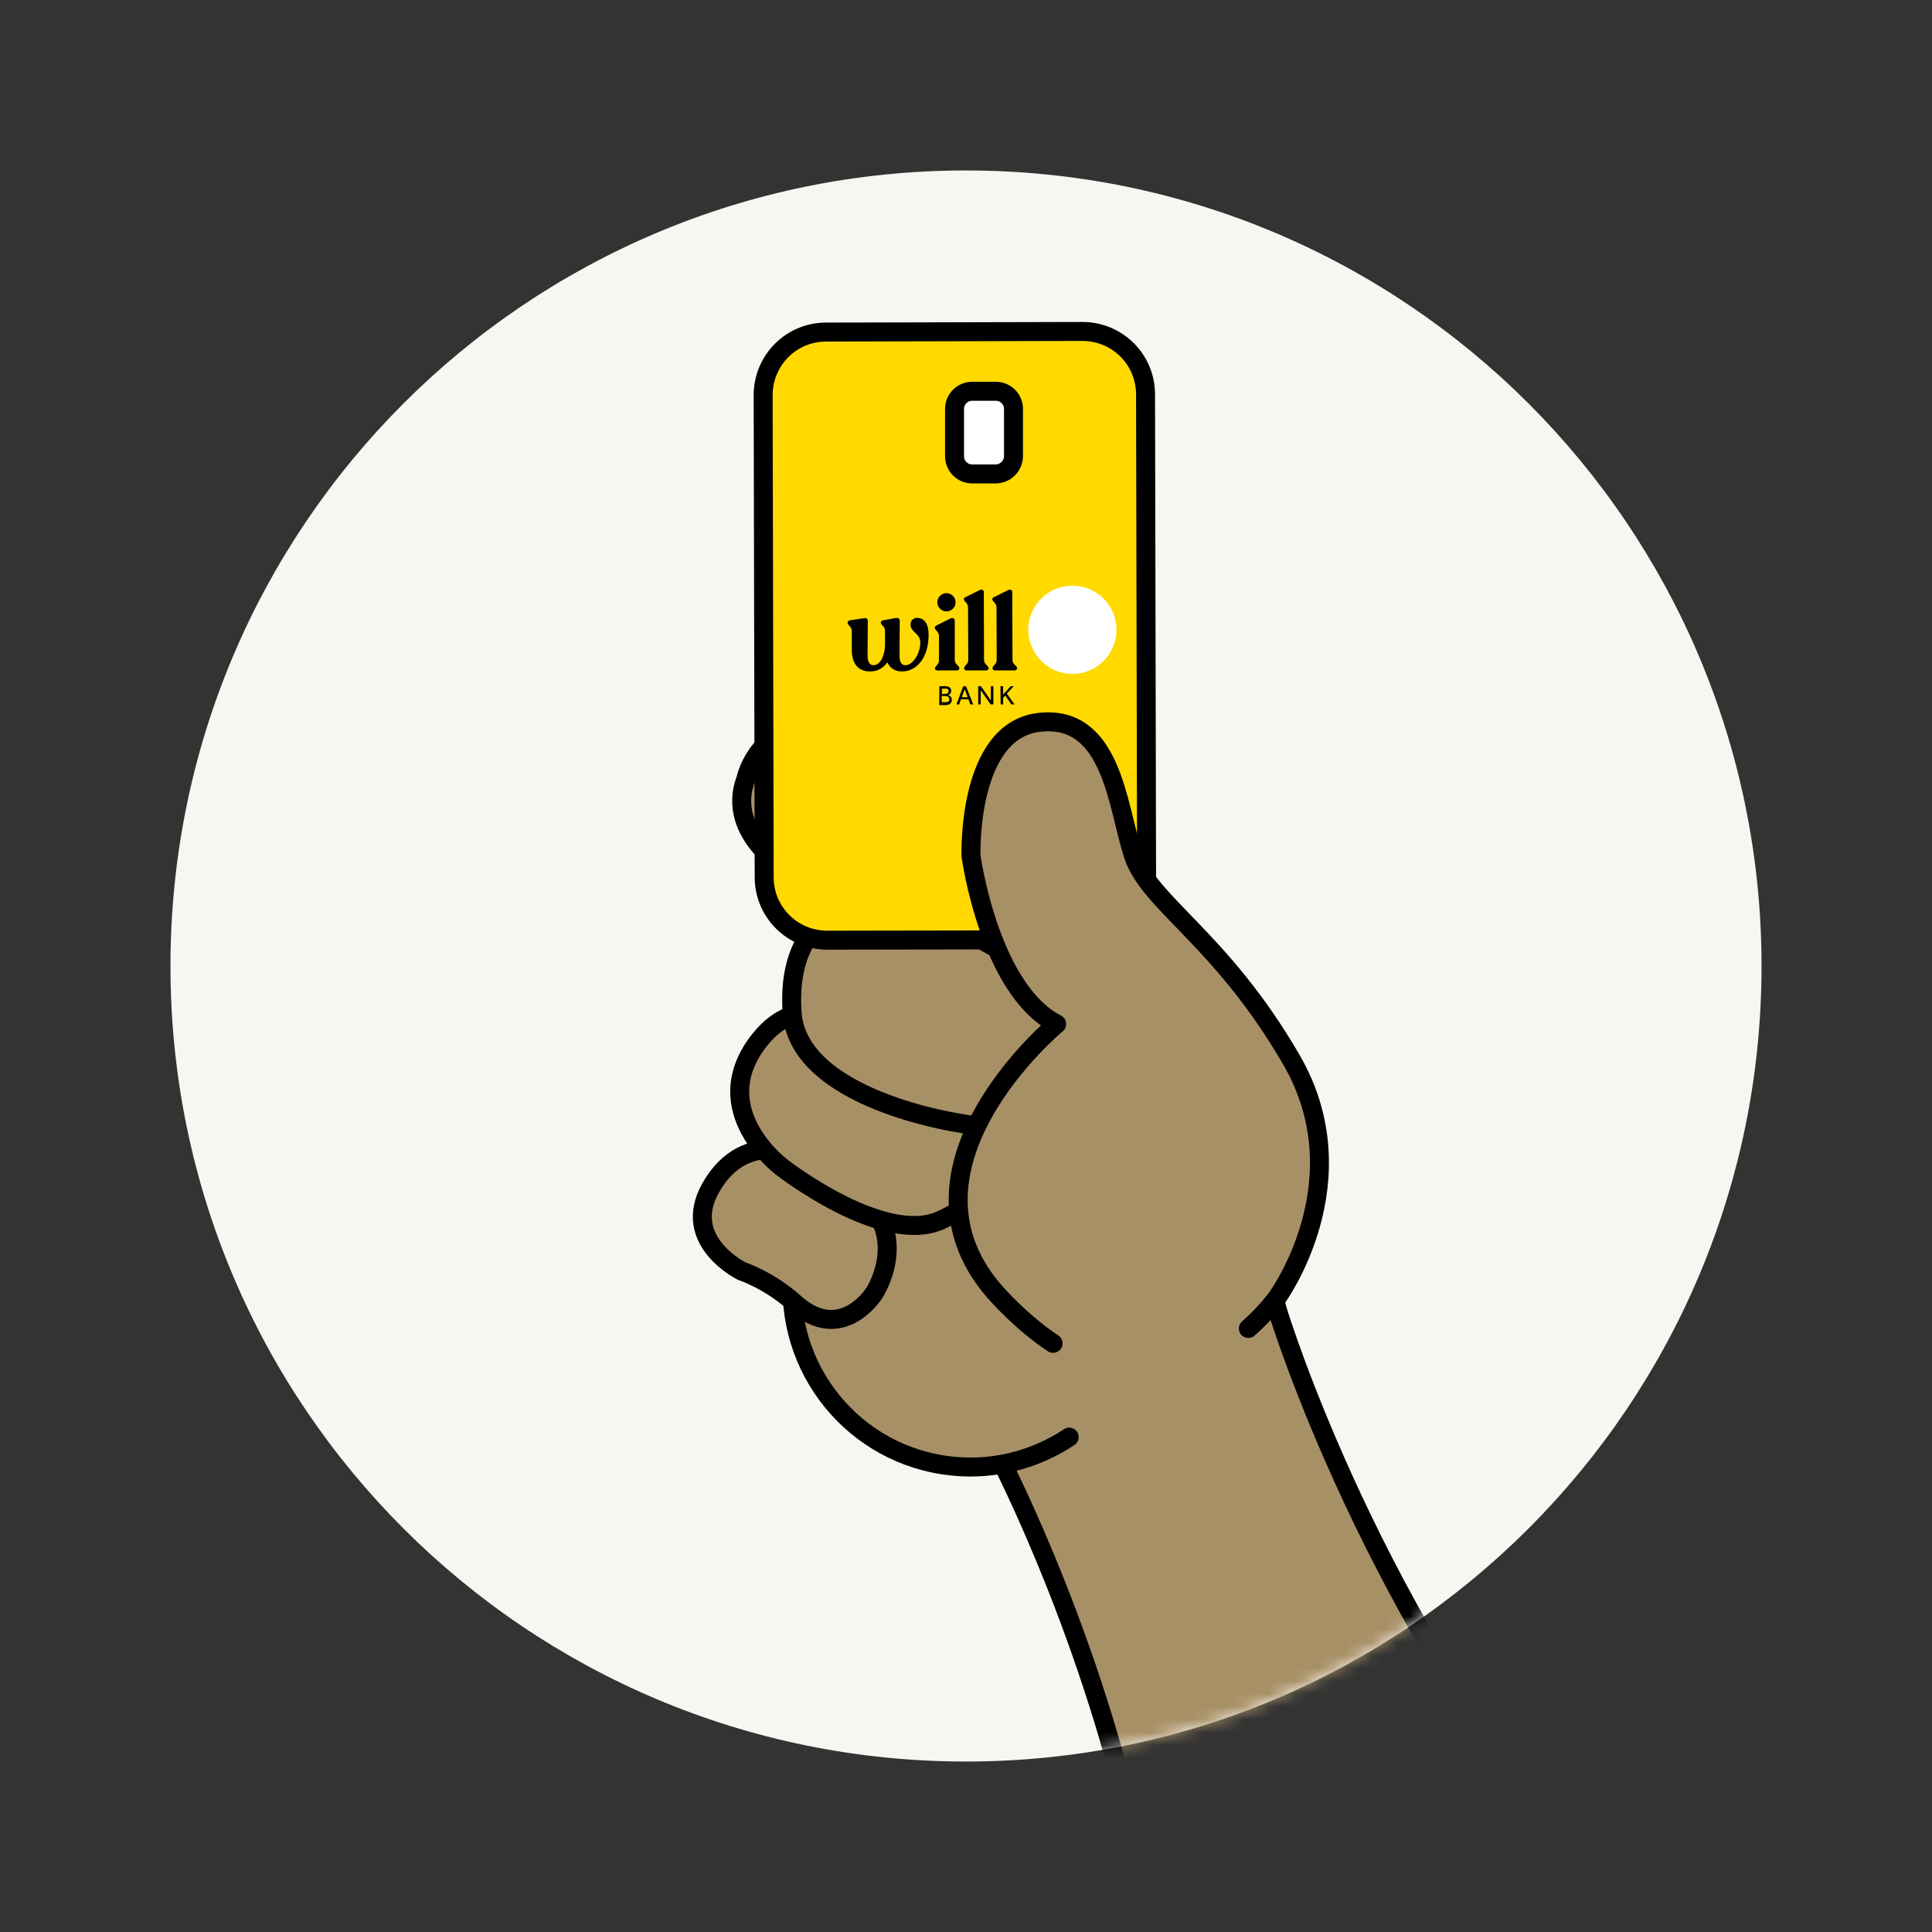 <svg width="150" height="150" viewBox="0 0 150 150" fill="none" xmlns="http://www.w3.org/2000/svg">
<rect x="0" y="0" width="150" height="150" fill="#333333" stroke="none"/>
<path d="M75 136.765C109.112 136.765 136.765 109.112 136.765 75C136.765 40.888 109.112 13.235 75 13.235C40.888 13.235 13.235 40.888 13.235 75C13.235 109.112 40.888 136.765 75 136.765Z" fill="#F8F6F0"/>
<mask id="mask0_190_4657" style="mask-type:alpha" maskUnits="userSpaceOnUse" x="13" y="13" width="124" height="124">
<path d="M75 136.765C109.112 136.765 136.765 109.112 136.765 75C136.765 40.888 109.112 13.235 75 13.235C40.888 13.235 13.235 40.888 13.235 75C13.235 109.112 40.888 136.765 75 136.765Z" fill="#F8F6F0"/>
</mask>
<g mask="url(#mask0_190_4657)">
<path d="M108.807 175.093C118.291 176.53 127.15 170.003 128.588 160.519C129.444 154.866 127.467 149.433 123.726 145.661C106.552 126.03 99.217 101.84 99.217 101.84C98.009 97.163 94.126 93.412 89.046 92.642C82.258 91.613 75.928 96.277 74.9 103.065C74.39 106.427 75.272 109.67 77.122 112.219C77.122 112.219 84.303 125.618 88.113 142.713C90.703 154.362 93.566 161.122 95.4 164.616C97.658 170.027 102.592 174.151 108.807 175.093Z" fill="#A89066"/>
<path d="M108.807 175.093C118.291 176.53 127.15 170.003 128.588 160.519C129.444 154.866 127.467 149.433 123.726 145.661C106.552 126.03 99.217 101.84 99.217 101.84C98.009 97.163 94.126 93.412 89.046 92.642C82.258 91.613 75.928 96.277 74.9 103.065C74.39 106.427 75.272 109.67 77.122 112.219C77.122 112.219 84.303 125.618 88.113 142.713C90.703 154.362 93.566 161.122 95.4 164.616C97.658 170.027 102.592 174.151 108.807 175.093Z" stroke="black" stroke-width="1.473" stroke-miterlimit="10" stroke-linecap="round" stroke-linejoin="round"/>
<path d="M61.655 97.98C60.509 105.541 65.709 112.599 73.27 113.745C80.831 114.891 87.889 109.69 89.034 102.13C90.18 94.569 84.98 87.511 77.419 86.365C69.859 85.22 62.801 90.42 61.655 97.98Z" fill="#A89066"/>
<path d="M83.012 111.579C80.242 113.416 76.81 114.281 73.27 113.744C65.712 112.599 60.51 105.538 61.655 97.98C62.8 90.422 69.862 85.219 77.419 86.365" stroke="black" stroke-width="1.473" stroke-miterlimit="10" stroke-linecap="round" stroke-linejoin="round"/>
<path d="M62.775 89.96C62.775 89.96 57.95 87.29 55.165 92.246C52.846 96.378 57.606 98.697 57.606 98.697C57.606 98.697 59.716 99.39 61.684 101.158C65.36 104.452 67.897 100.363 67.897 100.363C67.897 100.363 70.677 96.067 66.903 92.865C63.695 90.142 62.775 89.96 62.775 89.96Z" fill="#A89066"/>
<path d="M62.775 89.96C62.775 89.96 57.95 87.29 55.165 92.246C52.846 96.378 57.606 98.697 57.606 98.697C57.606 98.697 59.716 99.39 61.684 101.158C65.36 104.452 67.897 100.363 67.897 100.363C67.897 100.363 70.677 96.067 66.903 92.865C63.695 90.142 62.775 89.96 62.775 89.96Z" stroke="black" stroke-width="1.473" stroke-miterlimit="10" stroke-linecap="round" stroke-linejoin="round"/>
<path d="M66.522 79.921C66.522 79.921 62.333 76.432 58.935 80.794C54.704 86.224 60.742 90.653 60.742 90.653C60.742 90.653 68.553 96.736 73.007 94.748C78.582 92.26 77.364 88.486 77.364 88.486C77.364 88.486 77.582 85.644 73.415 83.628C69.248 81.612 66.522 79.921 66.522 79.921Z" fill="#A89066"/>
<path d="M66.522 79.921C66.522 79.921 62.333 76.432 58.935 80.794C54.704 86.224 60.742 90.653 60.742 90.653C60.742 90.653 68.553 96.736 73.007 94.748C78.582 92.26 77.364 88.486 77.364 88.486C77.364 88.486 77.582 85.644 73.415 83.628C69.248 81.612 66.522 79.921 66.522 79.921Z" stroke="black" stroke-width="1.473" stroke-miterlimit="10" stroke-linecap="round" stroke-linejoin="round"/>
<path d="M67.156 70.113C67.156 70.113 60.941 70.438 61.5 78.627C61.963 85.407 74.576 87.212 74.576 87.212C74.576 87.212 81.472 88.789 83.276 83.206C85.081 77.622 76.942 71.596 67.156 70.113Z" fill="#A89066"/>
<path d="M67.156 70.113C67.156 70.113 60.941 70.438 61.5 78.627C61.963 85.407 74.576 87.212 74.576 87.212C74.576 87.212 81.472 88.789 83.276 83.206C85.081 77.622 76.942 71.596 67.156 70.113Z" stroke="black" stroke-width="1.473" stroke-miterlimit="10" stroke-linecap="round" stroke-linejoin="round"/>
<path d="M74.737 60.005C74.737 60.005 68.846 55.172 63.864 55.791C58.882 56.41 58.003 60.1 57.92 60.438C57.837 60.777 55.843 64.799 62.645 68.471C69.448 72.143 73.429 74.12 77.12 72.113C81.578 69.679 81.073 63.596 74.737 60.005Z" fill="#A89066"/>
<path d="M74.737 60.005C74.737 60.005 68.846 55.172 63.864 55.791C58.882 56.41 58.003 60.1 57.92 60.438C57.837 60.777 55.843 64.799 62.645 68.471C69.448 72.143 73.429 74.12 77.12 72.113C81.578 69.679 81.073 63.596 74.737 60.005Z" stroke="black" stroke-width="1.473" stroke-miterlimit="10" stroke-linecap="round" stroke-linejoin="round"/>
<path d="M84.137 72.963L64.231 72.996C61.523 72.996 59.331 70.819 59.331 68.11L59.251 30.684C59.251 27.975 61.427 25.782 64.134 25.782L84.04 25.734C86.748 25.734 88.94 27.911 88.94 30.62L89.02 68.045C89.02 70.754 86.829 72.947 84.137 72.963Z" fill="#FFD900"/>
<path d="M84.137 72.963L64.231 72.996C61.523 72.996 59.331 70.819 59.331 68.11L59.251 30.684C59.251 27.975 61.427 25.782 64.134 25.782L84.04 25.734C86.748 25.734 88.94 27.911 88.94 30.62L89.02 68.045C89.02 70.754 86.829 72.947 84.137 72.963Z" stroke="black" stroke-width="1.473" stroke-miterlimit="10" stroke-linecap="round" stroke-linejoin="round"/>
<path d="M77.302 36.796H75.481C74.723 36.796 74.111 36.183 74.111 35.425L74.111 31.748C74.111 30.991 74.723 30.378 75.481 30.378H77.318C78.076 30.378 78.688 30.991 78.688 31.748L78.688 35.425C78.672 36.183 78.059 36.796 77.302 36.796Z" fill="white"/>
<path d="M77.302 36.796H75.481C74.723 36.796 74.111 36.183 74.111 35.425L74.111 31.748C74.111 30.991 74.723 30.378 75.481 30.378H77.318C78.076 30.378 78.688 30.991 78.688 31.748L78.688 35.425C78.672 36.183 78.059 36.796 77.302 36.796Z" stroke="black" stroke-width="1.473" stroke-miterlimit="10" stroke-linecap="round" stroke-linejoin="round"/>
<path d="M81.406 70.223C82.827 69.5 83.393 67.763 82.671 66.342C81.948 64.921 80.211 64.355 78.791 65.077C77.371 65.8 76.805 67.537 77.527 68.958C78.249 70.379 79.986 70.945 81.406 70.223Z" fill="#DD3636"/>
<path d="M85.716 66.656C86.255 67.714 85.833 69.008 84.775 69.546C83.717 70.085 82.424 69.663 81.885 68.605C81.347 67.546 81.769 66.252 82.827 65.713C83.885 65.175 85.178 65.597 85.716 66.656Z" stroke="black" stroke-width="1.473" stroke-miterlimit="10" stroke-linecap="round" stroke-linejoin="round"/>
<path d="M72.935 53.275H73.418C73.483 53.275 73.547 53.291 73.612 53.308C73.66 53.324 73.709 53.356 73.741 53.388C73.773 53.42 73.805 53.453 73.821 53.501C73.838 53.55 73.854 53.598 73.854 53.646C73.854 53.695 73.854 53.727 73.821 53.775C73.805 53.807 73.789 53.84 73.757 53.872C73.741 53.904 73.709 53.92 73.676 53.937C73.66 53.953 73.628 53.953 73.596 53.969C73.628 53.969 73.66 53.985 73.692 54.001C73.725 54.017 73.757 54.033 73.789 54.066C73.821 54.098 73.854 54.13 73.87 54.178C73.886 54.227 73.902 54.291 73.902 54.34C73.902 54.404 73.886 54.469 73.854 54.533C73.821 54.581 73.789 54.63 73.741 54.662C73.692 54.694 73.628 54.711 73.58 54.727C73.515 54.743 73.434 54.743 73.37 54.743H72.919L72.935 53.275ZM73.386 53.872C73.418 53.872 73.451 53.872 73.483 53.856C73.515 53.856 73.547 53.84 73.564 53.824C73.596 53.807 73.612 53.775 73.628 53.759C73.644 53.743 73.644 53.695 73.644 53.662C73.644 53.63 73.644 53.598 73.628 53.566C73.612 53.533 73.596 53.517 73.564 53.501C73.531 53.485 73.515 53.469 73.483 53.469C73.451 53.469 73.418 53.469 73.386 53.469H73.128L73.128 53.888L73.386 53.872ZM73.37 54.517C73.402 54.517 73.451 54.517 73.483 54.517C73.515 54.517 73.564 54.501 73.596 54.485C73.628 54.469 73.66 54.453 73.676 54.42C73.692 54.388 73.709 54.34 73.709 54.291C73.709 54.243 73.692 54.211 73.676 54.162C73.66 54.13 73.628 54.114 73.596 54.082C73.564 54.066 73.531 54.049 73.483 54.049C73.451 54.049 73.402 54.033 73.37 54.033H73.112L73.112 54.517H73.37Z" fill="black"/>
<path d="M74.788 53.275H74.998L75.562 54.694H75.336L75.191 54.291H74.611L74.466 54.694H74.257L74.788 53.275ZM75.127 54.13L74.901 53.501L74.676 54.13H75.127Z" fill="black"/>
<path d="M75.948 53.275H76.158L76.931 54.388L76.931 53.275H77.125L77.125 54.694H76.915L76.142 53.582L76.142 54.694H75.948L75.948 53.275Z" fill="black"/>
<path d="M77.674 53.275H77.883L77.883 53.92L78.48 53.275H78.705L78.173 53.856L78.77 54.694H78.528L78.044 54.001L77.883 54.178L77.883 54.694H77.69L77.674 53.275Z" fill="black"/>
<path d="M83.266 52.324C85.152 52.324 86.683 50.776 86.683 48.889C86.683 47.003 85.136 45.471 83.25 45.471C81.364 45.471 79.833 47.019 79.833 48.906C79.849 50.792 81.38 52.324 83.266 52.324Z" fill="white"/>
<path d="M72.097 49.276C72.097 51.082 71.162 52.13 70.034 52.13C69.599 52.13 69.131 51.969 68.889 51.421C68.744 51.647 68.535 51.824 68.309 51.953C68.067 52.082 67.809 52.13 67.535 52.13C66.874 52.13 66.133 51.776 66.133 50.453L66.133 49.002C66.133 48.631 65.811 48.551 65.811 48.373L65.811 48.341C65.811 48.293 65.827 48.261 65.859 48.228C65.891 48.196 65.924 48.18 65.972 48.164L67.036 48.002C67.245 47.97 67.374 48.002 67.374 48.212L67.358 50.921C67.358 51.356 67.503 51.647 67.809 51.647C68.422 51.647 68.728 50.744 68.712 49.986L68.712 48.986C68.712 48.615 68.39 48.535 68.39 48.357L68.39 48.325C68.39 48.277 68.406 48.244 68.438 48.212C68.47 48.18 68.519 48.164 68.551 48.164L69.518 47.986C69.727 47.954 69.856 48.002 69.856 48.212L69.84 50.905C69.84 51.373 69.969 51.647 70.292 51.647C70.872 51.647 71.452 50.744 71.452 49.873C71.452 49.163 70.695 49.115 70.695 48.486C70.695 48.18 70.904 47.97 71.226 47.97C71.774 47.986 72.097 48.454 72.097 49.276Z" fill="black"/>
<path d="M77.062 51.905L77.062 51.873C77.062 51.663 77.384 51.598 77.384 51.244L77.368 47.164C77.368 46.793 77.046 46.713 77.046 46.535L77.046 46.503C77.046 46.422 77.11 46.374 77.207 46.342L78.254 45.826C78.464 45.713 78.593 45.826 78.593 45.971L78.609 51.244C78.609 51.598 78.963 51.663 78.963 51.873L78.963 51.905C78.963 51.985 78.883 52.05 78.77 52.05H77.239C77.142 52.05 77.062 51.985 77.062 51.905Z" fill="black"/>
<path d="M74.853 51.905L74.853 51.873C74.853 51.663 75.175 51.598 75.175 51.244L75.159 47.164C75.159 46.793 74.837 46.713 74.837 46.535L74.837 46.503C74.837 46.422 74.901 46.374 74.998 46.342L76.046 45.826C76.255 45.713 76.384 45.826 76.384 45.971L76.4 51.244C76.4 51.598 76.755 51.663 76.755 51.873L76.755 51.905C76.755 51.985 76.674 52.05 76.562 52.05H75.03C74.934 52.05 74.853 51.985 74.853 51.905Z" fill="black"/>
<path d="M73.483 47.47C73.87 47.47 74.192 47.148 74.192 46.761C74.192 46.374 73.87 46.051 73.483 46.051C73.096 46.051 72.774 46.374 72.774 46.761C72.774 47.148 73.096 47.47 73.483 47.47Z" fill="black"/>
<path d="M72.596 51.921L72.596 51.889C72.596 51.679 72.919 51.615 72.903 51.26L72.903 49.389C72.903 49.019 72.58 48.938 72.58 48.744L72.58 48.712C72.58 48.632 72.645 48.599 72.757 48.535L73.789 48.019C73.999 47.922 74.127 48.035 74.127 48.18L74.127 51.244C74.127 51.598 74.482 51.663 74.482 51.873L74.482 51.905C74.482 51.985 74.401 52.05 74.289 52.05H72.757C72.677 52.05 72.596 52.002 72.596 51.921Z" fill="black"/>
<path d="M99.15 100.734C99.15 100.734 105.734 91.721 100.245 82.263C94.757 72.805 89.195 70.152 87.962 66.344C86.728 62.536 86.312 55.444 80.678 56.081C75.043 56.718 75.377 66.46 75.377 66.46C75.377 66.46 76.794 76.792 82.027 79.502C82.027 79.502 68.384 90.821 77.543 100.654C89.909 113.923 99.15 100.734 99.15 100.734Z" fill="#A89066"/>
<path d="M96.922 103.143C98.361 101.871 99.161 100.735 99.161 100.735C99.161 100.735 105.746 91.722 100.257 82.265C94.768 72.807 89.206 70.153 87.973 66.346C86.74 62.538 86.323 55.446 80.689 56.083C75.055 56.72 75.389 66.462 75.389 66.462C75.389 66.462 76.805 76.793 82.039 79.504C82.039 79.504 68.396 90.822 77.555 100.656C79.003 102.206 80.409 103.399 81.763 104.297" stroke="black" stroke-width="1.473" stroke-miterlimit="10" stroke-linecap="round" stroke-linejoin="round"/>
</g>
</svg>

